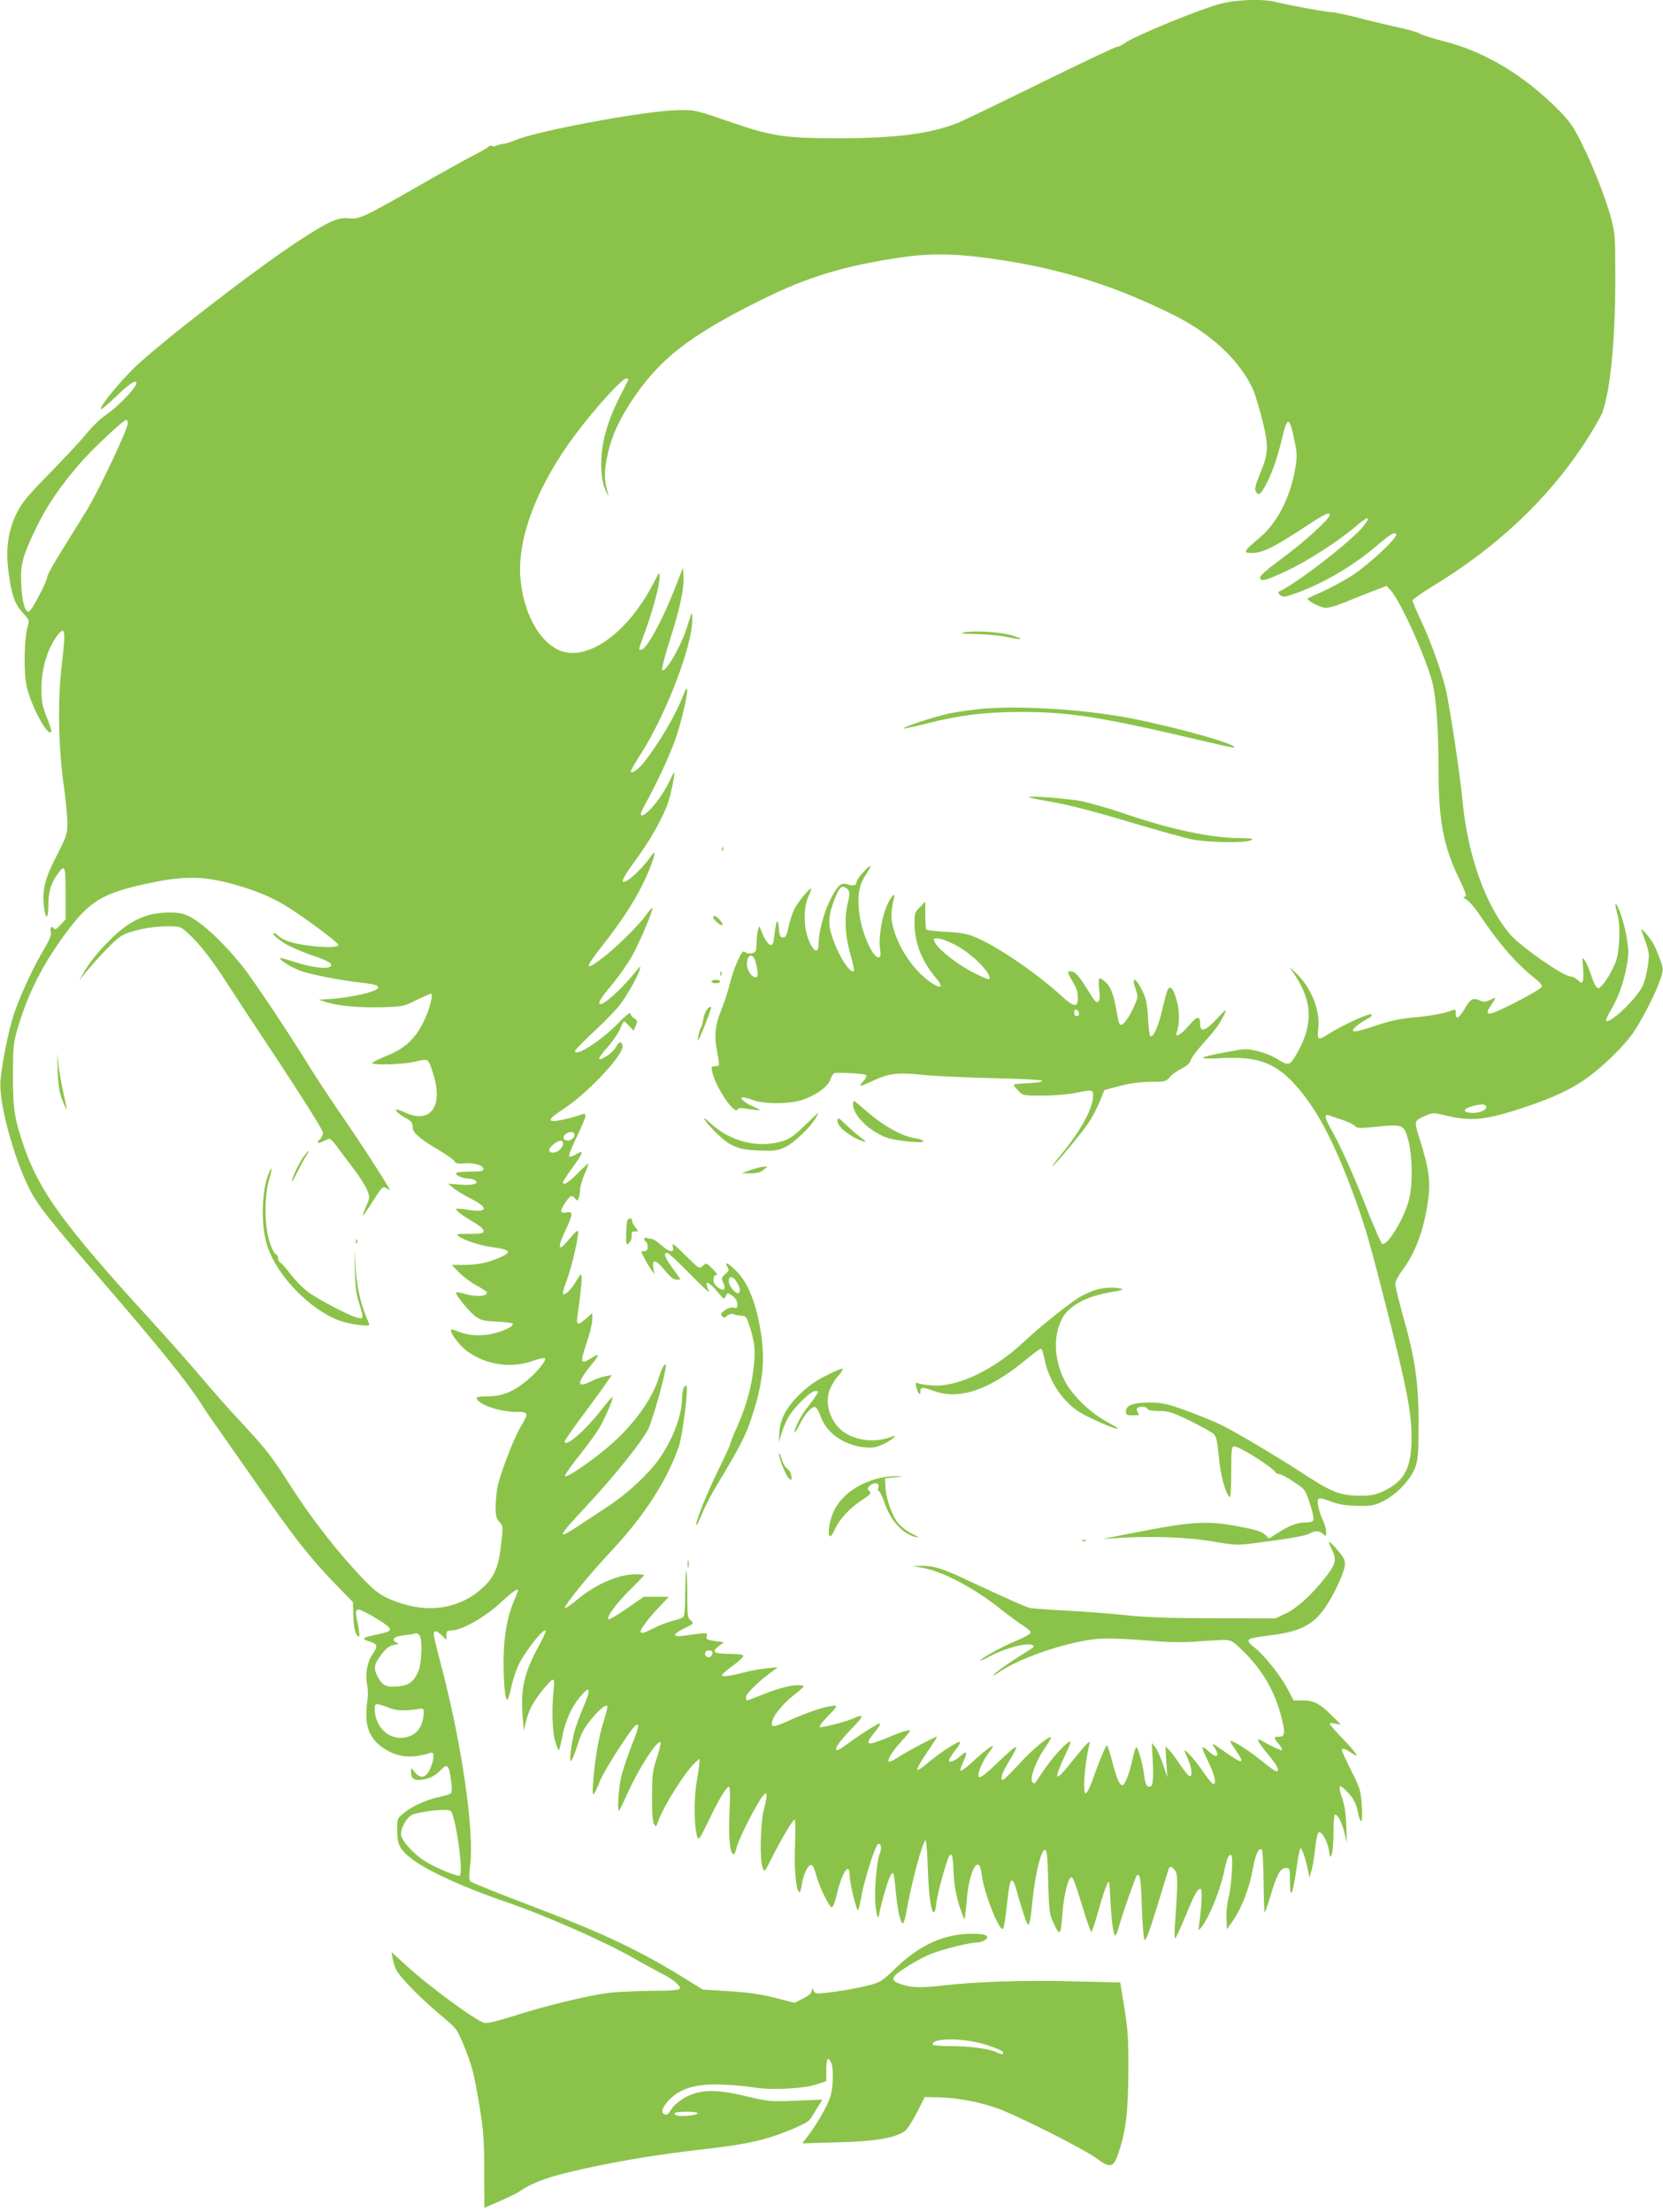 <?xml version="1.0" standalone="no"?>
<!DOCTYPE svg PUBLIC "-//W3C//DTD SVG 20010904//EN"
 "http://www.w3.org/TR/2001/REC-SVG-20010904/DTD/svg10.dtd">
<svg version="1.0" xmlns="http://www.w3.org/2000/svg"
 width="963pt" height="1280pt" viewBox="0 0 963 1280"
 preserveAspectRatio="xMidYMid meet">
<g transform="translate(0,1280) scale(0.1,-0.1)"
fill="#8bc34a" stroke="none">
<path d="M7055 12775 c-141 -41 -496 -189 -541 -224 -15 -11 -34 -21 -43 -21
-10 0 -210 -95 -447 -211 -236 -116 -450 -219 -477 -230 -158 -63 -360 -89
-692 -89 -314 0 -384 11 -635 97 -190 66 -197 67 -290 66 -192 -3 -837 -123
-956 -178 -18 -8 -45 -16 -61 -18 -16 -2 -34 -7 -41 -11 -7 -4 -17 -4 -23 0
-6 3 -14 2 -18 -3 -3 -6 -43 -29 -87 -51 -45 -23 -189 -103 -320 -178 -318
-182 -344 -194 -404 -187 -62 7 -116 -17 -292 -132 -252 -165 -791 -581 -947
-730 -95 -92 -208 -231 -196 -243 3 -3 43 32 90 76 75 73 115 98 115 74 0 -22
-103 -131 -162 -172 -38 -25 -90 -74 -119 -110 -29 -36 -125 -140 -214 -231
-137 -140 -168 -177 -199 -240 -49 -101 -64 -205 -47 -336 18 -136 36 -188 82
-238 39 -42 40 -45 29 -82 -20 -69 -24 -260 -6 -343 23 -108 119 -290 142
-267 4 4 -7 42 -25 86 -26 67 -31 93 -31 163 0 123 37 243 98 318 39 47 43 17
21 -165 -26 -210 -22 -480 10 -710 12 -82 21 -180 21 -218 0 -63 -4 -75 -60
-185 -70 -136 -86 -199 -76 -295 9 -82 26 -79 26 5 0 74 13 121 48 172 48 70
52 63 52 -103 l0 -151 -30 -32 c-23 -26 -32 -30 -39 -19 -12 18 -24 -3 -16
-28 3 -11 -10 -43 -36 -87 -62 -101 -143 -275 -179 -384 -30 -93 -67 -272 -77
-379 -13 -124 76 -453 170 -636 49 -95 114 -176 437 -550 295 -341 473 -561
548 -678 31 -49 80 -121 109 -160 28 -40 125 -178 215 -307 216 -311 310 -431
447 -573 l115 -118 2 -78 c1 -73 15 -121 33 -121 4 0 2 28 -5 63 -17 79 -17
86 0 93 14 5 156 -77 178 -103 16 -19 2 -27 -76 -43 -79 -16 -86 -24 -36 -39
47 -14 49 -27 16 -76 -30 -44 -42 -114 -30 -175 5 -25 6 -65 1 -90 -4 -25 -6
-73 -5 -106 5 -76 38 -132 105 -174 78 -50 156 -57 260 -25 20 6 23 4 23 -21
0 -16 -9 -48 -20 -71 -23 -52 -57 -58 -89 -17 -19 25 -21 25 -21 6 0 -40 11
-52 46 -52 45 0 93 21 123 54 43 46 51 37 65 -74 3 -25 3 -50 -2 -56 -4 -6
-34 -16 -66 -22 -72 -15 -155 -51 -207 -93 -39 -31 -39 -31 -39 -102 0 -84 16
-113 94 -171 85 -64 300 -161 516 -235 237 -80 581 -231 755 -330 66 -37 142
-79 168 -92 65 -32 112 -73 103 -87 -5 -8 -51 -12 -149 -12 -78 -1 -187 -5
-242 -10 -112 -10 -386 -76 -584 -140 -83 -26 -140 -40 -156 -36 -51 13 -326
215 -459 338 l-79 72 7 -39 c4 -22 14 -51 21 -65 22 -43 137 -160 246 -252
104 -87 105 -88 143 -180 50 -121 60 -161 93 -358 23 -141 27 -195 27 -375 l1
-211 90 39 c49 21 101 47 115 57 47 33 113 62 194 86 196 56 525 117 811 150
298 33 403 55 547 113 102 42 123 54 140 83 11 18 29 48 40 66 l20 32 -154 -6
c-149 -6 -157 -5 -288 26 -173 41 -266 40 -350 -6 -30 -16 -65 -44 -78 -64
-26 -40 -32 -43 -50 -31 -20 12 7 60 55 100 63 52 152 74 285 68 62 -2 147
-10 188 -17 99 -16 286 -7 360 19 l55 18 0 61 c0 69 8 84 26 50 18 -32 15
-153 -5 -208 -21 -57 -75 -151 -123 -214 l-37 -49 205 6 c216 5 333 25 389 65
14 11 45 59 70 108 l45 89 85 -2 c110 -3 228 -26 338 -64 114 -41 501 -236
572 -289 79 -59 99 -54 127 32 43 126 56 237 57 473 1 187 -3 242 -23 366
l-24 147 -286 7 c-278 7 -562 -3 -746 -25 -106 -13 -171 -12 -222 3 -56 16
-70 31 -53 52 24 29 145 102 213 129 71 28 223 65 268 66 14 0 34 7 45 15 29
22 2 35 -76 35 -160 0 -299 -62 -436 -192 -87 -84 -95 -89 -166 -107 -95 -25
-283 -52 -302 -45 -8 3 -17 13 -19 22 -3 12 -5 10 -6 -5 -1 -17 -15 -30 -51
-48 l-49 -25 -73 19 c-110 30 -189 42 -330 50 l-128 8 -78 48 c-282 176 -489
274 -912 435 -190 72 -350 136 -356 143 -8 9 -9 35 -1 97 23 193 -46 678 -159
1117 -26 98 -49 190 -51 205 -7 36 12 37 47 3 l26 -25 -1 28 c0 23 4 27 30 27
57 0 194 77 282 159 70 65 103 88 103 72 0 -2 -9 -26 -21 -53 -42 -98 -62
-210 -63 -353 0 -140 10 -239 24 -224 4 5 15 41 23 81 9 40 28 96 43 125 43
85 154 221 154 189 0 -7 -20 -50 -45 -95 -79 -145 -101 -242 -89 -391 l7 -90
12 50 c6 28 21 68 33 91 25 50 109 154 124 154 7 0 8 -22 3 -67 -11 -108 -7
-231 10 -290 9 -30 19 -53 22 -50 3 3 11 38 19 77 16 87 52 169 100 227 63 77
70 54 19 -63 -19 -44 -41 -105 -49 -136 -19 -75 -30 -168 -20 -168 5 0 22 40
37 88 21 68 39 102 78 150 47 58 85 90 96 79 2 -3 -7 -42 -21 -87 -29 -89 -51
-217 -61 -350 -8 -98 -1 -97 39 3 23 61 182 307 207 323 24 15 19 -12 -24
-118 -24 -62 -52 -145 -61 -185 -15 -69 -23 -203 -10 -190 3 3 25 49 49 102
64 143 173 310 190 293 3 -3 -6 -44 -21 -90 -25 -74 -28 -98 -28 -223 -1 -92
3 -147 11 -160 11 -19 13 -18 24 15 32 89 154 284 215 341 l24 22 0 -21 c0
-12 -7 -64 -16 -114 -17 -96 -15 -267 4 -317 8 -22 14 -12 64 90 62 130 104
199 119 199 7 0 8 -48 3 -152 -6 -149 3 -238 25 -238 5 0 12 16 16 36 7 38 91
209 140 284 38 58 44 36 18 -63 -20 -81 -25 -294 -6 -337 10 -24 12 -22 48 50
57 115 126 230 136 230 5 0 6 -58 3 -143 -7 -139 6 -277 26 -277 4 0 10 20 13
44 8 58 37 117 55 114 9 -2 21 -27 28 -58 16 -62 73 -182 90 -187 7 -2 18 25
28 67 29 131 76 203 76 118 0 -44 41 -211 49 -201 4 4 13 42 20 83 12 76 75
277 92 295 18 18 28 -16 14 -49 -19 -46 -34 -231 -25 -304 10 -77 15 -85 24
-35 4 21 18 76 32 123 24 80 38 109 48 99 2 -2 9 -53 14 -114 11 -108 27 -175
41 -175 4 0 14 33 21 73 29 166 94 407 110 407 4 0 10 -75 13 -167 5 -158 20
-259 37 -248 4 2 10 28 13 57 8 63 62 257 76 271 15 15 19 -4 24 -113 4 -64
14 -122 33 -180 15 -47 28 -80 30 -75 2 6 7 58 13 116 15 174 72 266 86 141
13 -109 107 -344 125 -311 4 8 13 61 19 119 15 137 20 162 34 157 6 -2 17 -28
24 -58 8 -30 26 -90 40 -134 31 -95 35 -90 53 85 15 147 49 285 70 285 13 0
16 -30 20 -185 5 -177 7 -188 34 -245 34 -73 40 -64 49 70 7 91 30 189 47 200
12 8 19 -9 71 -177 23 -76 45 -138 49 -138 3 0 21 53 39 118 18 64 40 133 49
152 16 35 16 35 22 -85 7 -131 18 -205 29 -205 4 0 13 24 21 52 14 57 95 286
103 295 18 17 25 -25 29 -180 3 -96 10 -182 15 -191 7 -12 25 35 72 186 34
112 65 211 68 221 6 23 24 17 41 -14 13 -24 12 -81 -4 -304 -4 -58 -3 -86 3
-80 5 6 31 63 58 127 50 123 69 158 87 158 11 0 7 -103 -8 -205 -5 -38 -5 -39
11 -20 47 57 113 221 136 335 13 66 25 93 39 85 12 -7 2 -176 -15 -244 -9 -35
-15 -91 -13 -125 l3 -61 38 55 c49 73 93 188 112 296 15 84 35 127 52 110 5
-4 9 -87 10 -183 1 -97 4 -177 6 -179 2 -2 16 37 32 88 38 129 59 168 90 168
24 0 25 -2 25 -77 0 -109 15 -82 36 62 9 66 20 124 24 128 8 8 29 -54 46 -133
l7 -35 14 50 c7 28 16 86 20 129 5 48 13 81 20 83 18 6 51 -54 59 -106 6 -42
8 -43 16 -21 6 14 10 71 10 128 0 56 4 102 9 102 16 0 42 -51 55 -108 l13 -57
-3 100 c-2 71 -9 117 -24 160 -12 33 -18 63 -13 68 4 4 27 -13 49 -39 32 -35
45 -61 54 -105 18 -89 31 -72 24 33 -6 87 -10 100 -62 203 -30 61 -54 113 -54
118 0 13 21 7 52 -14 56 -40 39 -10 -41 74 -45 46 -81 88 -81 92 0 4 15 5 32
1 l33 -6 -55 55 c-66 66 -102 85 -168 85 l-51 0 -37 70 c-39 75 -143 204 -193
239 -17 13 -31 28 -31 36 0 14 18 18 149 35 146 20 221 57 285 144 50 66 116
204 123 253 4 33 -1 44 -37 88 -53 63 -68 69 -41 16 34 -65 28 -91 -37 -173
-83 -103 -162 -175 -229 -206 l-58 -27 -355 1 c-264 0 -396 5 -515 18 -88 9
-241 21 -340 26 -99 5 -194 12 -210 15 -28 7 -147 60 -365 162 -137 65 -195
83 -259 82 l-56 -1 70 -13 c107 -21 287 -116 421 -222 61 -48 130 -99 153
-113 23 -14 40 -31 39 -38 -2 -8 -39 -29 -84 -47 -80 -33 -198 -98 -208 -114
-3 -4 28 9 69 31 81 42 205 74 232 59 14 -7 12 -11 -13 -27 -98 -60 -193 -126
-205 -141 -11 -13 -7 -13 16 4 105 73 296 146 480 184 115 23 166 23 469 0 60
-5 153 -5 205 0 53 4 120 8 149 9 52 0 56 -2 114 -58 115 -109 190 -237 229
-390 23 -93 21 -112 -16 -112 -31 0 -31 -5 1 -43 15 -17 22 -33 16 -35 -5 -1
-40 14 -77 34 -63 35 -67 36 -55 13 8 -13 35 -50 62 -82 45 -55 60 -87 39 -87
-6 0 -43 26 -83 59 -74 59 -139 102 -171 114 -20 8 -19 5 25 -60 47 -69 33
-72 -55 -10 -91 64 -95 66 -74 34 34 -52 12 -65 -35 -20 -15 14 -30 24 -34 21
-3 -3 8 -32 24 -64 41 -83 56 -134 44 -146 -7 -7 -26 14 -60 63 -44 66 -112
142 -112 127 0 -3 9 -25 20 -49 22 -50 27 -103 8 -97 -7 3 -32 33 -55 68 -23
34 -51 72 -63 84 l-21 21 5 -90 6 -90 -25 75 c-14 41 -34 86 -45 100 l-20 25
6 -115 c5 -117 -1 -148 -29 -137 -9 3 -17 27 -21 64 -8 63 -36 163 -46 163 -4
0 -14 -34 -23 -75 -16 -77 -43 -145 -57 -145 -17 0 -31 32 -57 128 -14 56 -29
102 -33 102 -7 0 -45 -92 -90 -218 -13 -34 -28 -61 -34 -59 -17 6 -5 167 21
277 6 23 5 24 -11 11 -9 -8 -48 -54 -87 -102 -102 -129 -112 -118 -39 39 30
62 35 80 22 73 -29 -15 -105 -101 -152 -171 -23 -36 -45 -67 -47 -69 -2 -3 -8
0 -14 6 -18 18 16 114 66 189 25 37 44 69 42 70 -11 11 -105 -66 -181 -149
-49 -53 -93 -97 -98 -97 -18 0 -6 39 28 96 76 125 68 125 -61 2 -67 -64 -99
-88 -106 -81 -13 13 18 89 56 139 14 18 25 36 25 39 0 10 -57 -33 -121 -93
-33 -30 -63 -52 -66 -48 -4 3 3 27 16 52 25 53 21 67 -12 37 -31 -29 -65 -45
-71 -34 -4 5 12 32 34 60 24 30 35 51 27 51 -19 0 -122 -68 -187 -124 -30 -26
-56 -42 -58 -36 -3 7 24 52 57 101 34 49 60 89 56 89 -12 0 -182 -90 -224
-119 -25 -16 -48 -28 -53 -25 -13 8 17 57 72 117 27 30 50 58 50 61 0 10 -49
-5 -135 -41 -118 -49 -132 -43 -69 34 20 24 34 47 30 50 -5 6 -115 -64 -209
-133 -20 -15 -40 -25 -43 -21 -11 10 19 52 89 125 47 48 65 72 53 72 -10 0
-25 -4 -35 -10 -34 -18 -193 -60 -203 -54 -5 4 16 33 48 65 46 46 54 59 38 59
-40 0 -141 -32 -239 -75 -112 -50 -125 -53 -125 -27 0 34 57 108 126 162 65
52 67 55 41 58 -42 5 -121 -14 -218 -53 -48 -19 -89 -35 -93 -35 -3 0 -6 8 -6
18 0 20 58 79 135 137 l50 38 -65 -7 c-36 -3 -99 -15 -140 -26 -81 -21 -124
-25 -118 -11 2 5 31 30 66 55 35 26 60 51 57 56 -3 6 -42 10 -86 10 -88 0
-101 12 -52 48 l26 19 -52 7 c-47 6 -52 9 -48 28 6 22 6 22 -137 2 -65 -9 -60
12 12 46 51 25 52 26 32 43 -18 15 -20 29 -20 154 0 75 -3 134 -6 131 -3 -3
-5 -62 -6 -132 0 -81 -4 -129 -12 -134 -6 -5 -33 -14 -60 -21 -26 -7 -75 -25
-107 -41 -63 -32 -79 -36 -79 -19 0 15 53 83 114 147 l50 52 -73 0 -73 0 -101
-70 c-56 -39 -103 -66 -105 -60 -7 19 49 93 129 173 44 43 79 80 79 82 0 3
-22 5 -48 5 -100 0 -226 -54 -336 -144 -38 -31 -71 -54 -74 -52 -10 10 138
193 272 335 188 201 320 406 387 600 21 59 56 337 45 349 -13 12 -26 -22 -26
-68 0 -99 -55 -243 -134 -354 -61 -86 -185 -201 -291 -270 -49 -33 -126 -83
-171 -113 -137 -90 -130 -72 44 114 163 175 326 378 358 448 24 52 86 270 97
339 5 34 4 38 -7 25 -8 -8 -21 -38 -30 -68 -37 -127 -155 -288 -298 -407 -110
-92 -241 -180 -246 -165 -2 6 34 57 80 115 46 57 98 129 117 160 35 59 85 175
78 182 -2 2 -30 -29 -61 -70 -93 -121 -216 -228 -216 -187 0 6 46 72 103 148
57 76 118 160 136 187 l34 49 -39 -7 c-21 -4 -55 -16 -76 -27 -93 -47 -91 -13
5 104 42 51 40 58 -11 27 -62 -38 -64 -28 -22 98 17 50 30 107 30 127 l0 37
-35 -31 c-49 -43 -59 -40 -51 12 17 119 27 209 24 229 -3 20 -6 17 -29 -22
-30 -50 -63 -84 -77 -79 -6 2 3 37 19 77 29 74 76 278 66 289 -4 3 -19 -10
-34 -28 -15 -18 -37 -43 -48 -54 -34 -34 -30 4 10 86 44 93 45 111 5 103 -38
-8 -39 8 -5 59 29 41 37 44 56 21 12 -14 14 -14 20 3 4 10 8 32 8 49 1 17 12
57 26 89 14 32 24 59 22 61 -2 2 -30 -23 -62 -56 -55 -55 -85 -73 -85 -51 0 5
25 42 55 84 64 87 69 108 21 77 -20 -11 -37 -17 -40 -11 -4 5 16 55 44 112 27
56 50 110 50 120 0 17 -3 17 -38 5 -21 -8 -64 -19 -96 -26 -93 -19 -90 0 9 64
144 94 354 321 340 366 -9 27 -18 25 -38 -9 -9 -16 -32 -39 -51 -50 -63 -40
-62 -23 4 51 27 31 59 77 70 102 10 25 22 46 24 46 3 0 16 -12 30 -27 l25 -27
13 29 c11 25 10 29 -10 43 -12 8 -22 21 -22 29 0 8 -33 -19 -72 -60 -99 -101
-248 -196 -248 -158 0 5 50 56 110 112 61 57 128 126 149 153 43 56 105 167
116 206 6 22 3 21 -22 -10 -75 -94 -178 -190 -205 -190 -20 0 -2 31 65 111 40
48 93 124 119 170 46 84 123 267 116 275 -3 2 -19 -16 -36 -40 -44 -62 -173
-188 -250 -247 -109 -83 -110 -66 -2 71 104 132 178 245 228 345 58 116 95
233 55 175 -53 -78 -150 -167 -166 -151 -6 6 17 46 66 113 89 120 167 258 196
344 19 58 42 174 34 174 -2 0 -14 -24 -27 -52 -13 -29 -44 -80 -69 -113 -71
-93 -125 -115 -78 -32 72 128 154 305 185 397 57 171 91 373 42 245 -44 -114
-138 -274 -228 -388 -31 -38 -65 -63 -75 -53 -3 3 23 49 57 102 146 226 302
632 299 783 0 25 -3 39 -5 31 -3 -8 -14 -44 -26 -80 -35 -112 -125 -266 -144
-247 -4 4 16 80 44 170 59 182 85 303 80 374 l-3 48 -53 -135 c-73 -184 -160
-339 -189 -340 -17 0 -18 -7 23 106 46 127 84 269 84 314 0 34 -1 33 -35 -33
-146 -285 -378 -454 -538 -393 -124 47 -220 224 -234 431 -15 230 101 529 317
818 115 154 272 327 297 327 8 0 13 -4 11 -8 -1 -4 -27 -55 -56 -112 -71 -144
-105 -275 -100 -395 3 -66 10 -102 26 -135 12 -25 19 -36 16 -25 -24 73 -27
126 -10 212 23 118 64 212 147 338 157 236 330 372 738 575 274 137 484 201
821 251 178 26 335 22 580 -16 359 -55 665 -153 995 -317 220 -110 383 -263
460 -429 13 -30 38 -112 56 -183 37 -152 35 -191 -16 -311 -24 -58 -30 -85
-24 -97 15 -27 26 -22 53 25 35 60 70 156 97 267 34 145 45 145 75 2 15 -74
16 -93 5 -161 -29 -172 -108 -323 -212 -407 -33 -27 -65 -56 -70 -66 -9 -16
-5 -18 33 -18 58 0 124 33 288 140 132 87 160 101 160 80 0 -22 -143 -153
-272 -248 -101 -75 -136 -106 -131 -118 8 -21 36 -13 163 47 115 55 291 168
385 248 77 66 99 69 51 7 -63 -82 -390 -335 -491 -380 -5 -3 -2 -12 9 -20 16
-13 25 -12 90 11 159 57 330 157 466 273 78 67 107 84 115 69 12 -19 -170
-187 -267 -247 -48 -29 -121 -68 -163 -87 -42 -18 -79 -35 -82 -38 -8 -9 58
-46 94 -53 23 -4 57 5 135 36 56 24 131 53 165 66 l63 24 24 -27 c55 -59 203
-387 240 -529 23 -91 36 -269 36 -499 0 -298 28 -449 116 -632 47 -99 51 -113
32 -113 -7 -1 -1 -7 14 -16 15 -8 51 -49 79 -92 114 -169 210 -279 323 -368
24 -19 37 -36 34 -45 -3 -8 -71 -48 -151 -89 -160 -82 -189 -86 -142 -16 32
47 32 50 -6 30 -25 -12 -37 -14 -56 -5 -42 19 -57 12 -88 -41 -35 -60 -55 -72
-55 -33 0 22 -3 26 -17 20 -41 -18 -125 -33 -228 -43 -81 -7 -138 -20 -218
-47 -123 -42 -156 -43 -117 -7 14 13 43 33 64 44 28 14 35 22 26 28 -13 8
-168 -63 -251 -116 -57 -36 -62 -33 -55 34 12 105 -40 236 -128 320 l-39 37
30 -45 c102 -153 108 -283 20 -444 -46 -83 -54 -86 -114 -48 -27 18 -80 40
-118 49 -66 16 -72 16 -189 -6 -67 -12 -125 -26 -130 -31 -6 -6 36 -7 106 -3
203 11 307 -25 418 -143 124 -133 224 -316 338 -619 71 -190 97 -275 196 -665
120 -469 148 -614 150 -755 2 -187 -38 -265 -163 -324 -47 -22 -70 -26 -141
-26 -109 1 -159 21 -316 123 -147 96 -385 238 -479 285 -38 19 -128 56 -200
82 -112 41 -141 48 -210 49 -97 1 -145 -15 -145 -50 0 -21 4 -24 41 -24 35 0
40 2 29 15 -6 8 -9 19 -5 25 9 14 55 13 60 -3 4 -8 27 -12 68 -12 55 0 75 -7
177 -56 63 -31 124 -65 136 -75 18 -16 23 -38 32 -134 10 -107 37 -208 63
-234 5 -6 9 48 9 142 0 139 2 152 18 152 31 0 228 -125 240 -152 2 -5 11 -8
20 -8 10 0 47 -20 84 -45 65 -43 67 -45 93 -125 15 -44 24 -87 21 -95 -3 -10
-20 -15 -46 -15 -47 0 -95 -18 -163 -62 l-48 -31 -24 23 c-18 17 -55 29 -147
46 -188 36 -273 31 -613 -36 -82 -16 -161 -31 -175 -34 -14 -2 16 -1 65 3 199
14 413 7 562 -18 128 -22 151 -23 230 -13 212 27 310 44 335 57 34 19 57 19
80 -2 17 -15 18 -15 18 12 0 16 -9 48 -21 72 -12 24 -23 61 -26 83 -7 48 -1
49 83 18 43 -15 84 -21 149 -22 81 -1 96 2 148 29 77 38 159 127 184 197 15
45 18 84 18 253 0 237 -21 377 -91 623 -24 86 -44 167 -44 182 0 15 18 49 41
80 77 101 127 240 150 412 13 106 4 174 -46 334 -38 121 -39 118 32 149 42 17
45 17 120 -1 131 -31 215 -25 378 25 199 62 311 110 412 177 102 68 242 203
298 289 53 80 129 232 151 301 17 53 17 58 -1 107 -10 29 -26 68 -36 87 -21
42 -84 115 -73 85 48 -133 47 -127 36 -207 -6 -42 -20 -95 -31 -116 -38 -74
-181 -211 -210 -201 -5 2 8 32 29 67 43 73 75 163 92 263 10 59 10 86 -4 164
-13 79 -53 193 -63 183 -2 -2 3 -28 11 -58 20 -71 13 -218 -11 -280 -29 -72
-84 -152 -101 -148 -10 2 -25 29 -38 69 -11 37 -28 77 -38 90 -16 23 -16 22
-11 -38 3 -34 3 -69 -1 -79 -6 -15 -9 -15 -29 5 -13 11 -32 21 -43 21 -40 0
-284 169 -346 240 -142 162 -249 459 -278 770 -15 160 -77 569 -100 661 -30
116 -87 272 -141 388 -27 57 -49 109 -49 116 0 6 50 42 112 80 374 227 663
498 879 823 48 73 97 157 108 186 46 125 74 408 75 761 0 262 -1 273 -26 368
-33 120 -103 297 -173 437 -41 82 -68 121 -121 175 -203 207 -432 345 -671
406 -64 16 -127 36 -140 44 -12 8 -73 26 -137 39 -63 14 -167 39 -231 56 -65
16 -130 30 -146 30 -28 0 -231 37 -327 60 -79 19 -239 11 -327 -15z m-6315
-2425 c0 -34 -174 -401 -242 -510 -35 -58 -100 -161 -142 -229 -43 -68 -79
-133 -81 -145 -4 -35 -94 -206 -109 -206 -22 0 -38 57 -43 160 -6 113 7 162
91 335 60 122 134 230 246 360 74 86 254 255 271 255 5 0 9 -9 9 -20z m582
-2659 c130 -33 239 -76 327 -129 98 -59 310 -216 310 -229 2 -29 -244 -6 -310
28 -21 10 -40 23 -44 29 -3 5 -11 10 -17 10 -18 0 10 -26 62 -60 27 -17 97
-48 157 -68 76 -26 109 -42 111 -54 6 -29 -91 -23 -200 12 -51 16 -94 28 -96
26 -9 -9 71 -58 124 -76 58 -20 226 -53 334 -65 87 -10 110 -16 110 -29 0 -24
-162 -61 -295 -68 l-50 -3 40 -13 c72 -23 193 -34 323 -31 125 4 130 5 204 42
42 20 79 37 83 37 16 0 -5 -85 -39 -156 -50 -105 -111 -162 -220 -205 -46 -19
-82 -37 -80 -41 9 -14 173 -8 246 8 82 19 78 22 108 -75 57 -182 -17 -285
-159 -221 -24 11 -48 20 -53 20 -17 0 13 -30 46 -47 37 -19 46 -30 46 -59 0
-29 46 -68 149 -128 45 -27 87 -56 93 -66 9 -13 21 -16 59 -12 54 5 109 -12
109 -34 0 -11 -19 -14 -80 -14 -48 0 -80 -4 -80 -10 0 -13 43 -30 73 -30 12 0
29 -5 37 -10 29 -19 -11 -31 -85 -25 l-70 5 30 -25 c17 -14 63 -42 103 -62
105 -53 97 -82 -18 -64 -35 6 -66 8 -68 6 -7 -7 36 -40 100 -77 35 -20 58 -40
58 -50 0 -16 -10 -18 -82 -18 -77 0 -81 -1 -60 -16 31 -21 122 -51 179 -59
121 -16 133 -30 55 -63 -69 -30 -127 -41 -207 -42 l-69 0 43 -44 c24 -25 70
-59 102 -76 33 -17 59 -35 59 -40 0 -23 -67 -26 -133 -6 -26 8 -47 10 -47 6 0
-17 80 -114 115 -139 32 -22 50 -26 126 -29 49 -2 89 -8 89 -13 0 -16 -44 -38
-110 -55 -71 -18 -147 -14 -207 11 -20 9 -38 13 -41 11 -12 -13 54 -100 101
-131 111 -75 248 -94 370 -51 37 14 70 20 73 15 8 -13 -47 -80 -105 -128 -75
-63 -143 -91 -223 -91 -38 0 -68 -4 -68 -8 0 -36 129 -82 226 -82 76 0 78 -5
31 -83 -41 -67 -123 -281 -137 -356 -5 -30 -10 -81 -10 -114 0 -49 4 -65 22
-84 21 -23 22 -26 10 -128 -15 -134 -39 -191 -108 -254 -132 -121 -314 -149
-501 -79 -80 29 -118 56 -189 130 -149 155 -307 358 -432 556 -93 147 -136
202 -276 352 -65 69 -170 188 -235 265 -65 77 -199 228 -297 335 -492 538
-637 737 -727 1000 -53 155 -62 213 -62 405 0 158 3 190 23 260 62 214 148
384 288 572 133 178 208 223 457 278 205 45 319 47 479 6z m7283 -1292 c11
-17 -27 -38 -72 -39 -67 0 -67 24 1 41 46 11 64 10 71 -2z m-830 -80 c33 -11
65 -27 72 -35 10 -14 26 -14 125 -4 153 16 160 12 184 -82 25 -98 25 -271 0
-352 -34 -115 -126 -260 -153 -243 -6 4 -41 85 -79 179 -83 214 -158 380 -212
476 -42 73 -46 99 -13 87 9 -4 43 -15 76 -26z m-4450 -79 c9 -15 -14 -40 -36
-40 -27 0 -35 21 -14 37 22 16 41 17 50 3z m-65 -57 c0 -25 -30 -53 -57 -53
-31 0 -30 23 3 49 32 25 54 27 54 4z m-832 -2845 c20 -20 15 -166 -7 -213 -26
-57 -53 -77 -110 -83 -72 -7 -94 2 -119 47 -31 54 -28 78 16 136 29 38 46 51
72 56 27 4 31 7 18 13 -34 15 -20 35 30 41 26 3 54 8 62 9 8 2 17 4 21 5 3 0
10 -4 17 -11z m1695 -94 c9 -10 -4 -34 -18 -34 -17 0 -28 17 -20 30 7 11 28
13 38 4z m-1863 -329 c41 -16 92 -16 175 -3 17 3 20 -2 18 -31 -3 -61 -31
-108 -76 -126 -104 -42 -207 37 -207 159 0 32 7 32 90 1z m349 -594 c28 -18
77 -360 53 -375 -13 -8 -161 55 -215 93 -55 38 -115 104 -123 136 -10 39 34
117 71 127 76 21 194 32 214 19z m3109 -1356 c45 -15 85 -31 88 -37 11 -17 -4
-20 -33 -5 -41 21 -157 37 -272 37 -63 0 -101 4 -101 10 0 40 194 37 318 -5z
m-1678 -394 c0 -10 -80 -20 -114 -14 -14 3 -23 9 -20 14 7 12 134 12 134 0z"/>
<path d="M834 7496 c-74 -27 -139 -74 -215 -153 -63 -65 -105 -119 -138 -178
l-23 -40 28 35 c86 105 176 198 215 223 53 32 171 57 272 57 69 -1 74 -2 113
-38 66 -59 143 -157 229 -292 44 -68 187 -286 318 -483 136 -206 237 -368 237
-382 0 -12 -7 -28 -15 -35 -26 -21 -16 -31 15 -15 16 8 33 15 39 15 5 0 25
-21 44 -47 19 -27 63 -84 96 -128 34 -44 68 -99 77 -122 16 -41 16 -45 -5 -92
-32 -76 -26 -73 29 14 64 101 66 103 91 87 17 -11 20 -11 13 0 -57 97 -174
276 -265 408 -63 91 -148 219 -189 285 -128 208 -334 517 -399 597 -122 152
-255 271 -330 296 -56 20 -168 14 -237 -12z"/>
<path d="M334 6600 c3 -79 9 -119 26 -163 12 -32 23 -57 25 -55 2 2 -6 40 -16
86 -11 46 -24 118 -29 160 l-9 77 3 -105z"/>
<path d="M1752 6098 c-27 -40 -63 -119 -62 -136 1 -4 15 22 33 58 18 36 40 77
51 93 10 15 16 27 13 27 -3 0 -19 -19 -35 -42z"/>
<path d="M1555 6007 c-42 -101 -45 -311 -5 -424 59 -169 240 -356 409 -423 30
-11 84 -24 119 -27 62 -6 65 -5 57 13 -45 102 -68 197 -75 309 l-8 120 3 -125
c2 -93 8 -142 24 -190 28 -87 27 -94 -6 -86 -53 12 -248 115 -301 159 -29 24
-71 68 -93 98 -23 30 -47 58 -55 62 -8 4 -14 16 -14 26 0 11 -6 21 -14 24 -8
3 -25 37 -36 74 -29 91 -30 257 -2 356 21 72 19 87 -3 34z"/>
<path d="M2061 5614 c0 -11 3 -14 6 -6 3 7 2 16 -1 19 -3 4 -6 -2 -5 -13z"/>
<path d="M5585 9141 c-31 -6 -16 -9 65 -10 58 -1 136 -8 175 -16 94 -20 113
-17 42 6 -65 21 -220 32 -282 20z"/>
<path d="M5705 8700 c-60 -5 -153 -17 -205 -28 -90 -19 -275 -80 -267 -88 1
-2 65 12 141 31 185 47 334 65 534 65 293 0 466 -28 1086 -174 83 -20 152 -34
154 -32 18 19 -336 118 -603 170 -255 49 -608 73 -840 56z"/>
<path d="M5960 8187 c3 -3 48 -13 100 -22 130 -22 255 -54 526 -135 127 -38
267 -76 310 -86 93 -20 318 -24 349 -6 16 9 6 11 -59 12 -172 0 -404 49 -681
144 -88 30 -198 61 -243 70 -84 16 -311 33 -302 23z"/>
<path d="M4181 7884 c0 -11 3 -14 6 -6 3 7 2 16 -1 19 -3 4 -6 -2 -5 -13z"/>
<path d="M4996 7750 c-20 -22 -36 -46 -36 -54 0 -20 -20 -25 -53 -13 -37 13
-58 -7 -103 -97 -35 -73 -64 -182 -64 -249 0 -58 -29 -46 -57 23 -30 73 -31
186 -3 249 11 24 19 46 17 48 -8 7 -76 -76 -97 -118 -12 -23 -27 -69 -34 -103
-10 -49 -16 -61 -32 -61 -16 0 -20 9 -24 55 -6 63 -15 48 -26 -43 -5 -46 -10
-57 -23 -55 -15 3 -40 44 -57 93 -6 19 -7 18 -14 -5 -5 -14 -8 -49 -9 -77 -1
-47 -3 -53 -26 -59 -14 -4 -32 -1 -40 6 -13 10 -20 2 -46 -56 -17 -38 -37 -98
-45 -134 -8 -36 -29 -98 -45 -139 -38 -91 -45 -155 -26 -248 8 -40 12 -75 9
-78 -3 -3 -14 -5 -25 -5 -17 0 -19 -5 -13 -31 17 -85 127 -250 146 -220 6 11
20 11 66 3 33 -5 61 -8 63 -6 2 2 -16 12 -40 22 -49 21 -83 52 -56 52 8 0 34
-7 58 -16 66 -25 218 -23 291 3 80 29 145 78 158 119 7 19 17 34 23 35 57 3
174 -4 181 -12 6 -5 1 -18 -12 -32 -35 -37 -26 -38 40 -7 104 49 151 56 302
40 72 -7 257 -16 411 -19 176 -4 280 -10 280 -16 0 -6 -36 -11 -82 -13 -46 -2
-83 -6 -83 -9 0 -4 12 -20 27 -35 26 -28 29 -28 142 -28 64 0 147 7 186 15 99
21 105 20 105 -15 0 -71 -69 -199 -182 -337 -33 -40 -57 -73 -55 -73 10 0 182
207 214 258 20 30 47 84 62 119 l26 65 90 24 c61 16 118 23 179 24 82 0 89 2
108 25 11 14 41 37 68 50 31 16 50 32 54 48 3 13 34 55 68 93 68 75 96 111
121 161 27 52 20 49 -41 -17 -61 -66 -92 -76 -92 -28 -1 53 -16 51 -65 -6 -45
-53 -85 -75 -71 -40 17 44 17 123 1 182 -20 71 -38 93 -53 65 -5 -10 -19 -61
-31 -113 -21 -95 -53 -166 -70 -156 -4 3 -10 49 -13 103 -3 69 -11 111 -25
143 -42 91 -76 111 -47 27 15 -43 14 -48 -6 -94 -27 -63 -62 -113 -77 -113
-13 0 -14 4 -33 110 -14 74 -33 118 -64 142 -34 28 -38 22 -31 -46 5 -46 4
-66 -5 -71 -14 -9 -14 -10 -79 95 -29 45 -53 73 -68 77 -36 8 -36 0 -4 -53 29
-48 34 -66 32 -112 -2 -43 -29 -36 -98 28 -142 130 -374 288 -498 338 -46 19
-85 26 -168 30 -59 3 -110 9 -113 14 -3 4 -6 43 -6 84 l0 77 -31 -32 c-30 -30
-32 -35 -31 -104 2 -109 45 -214 126 -309 68 -81 -15 -51 -100 35 -100 102
-171 260 -159 355 4 26 9 57 13 70 13 45 -14 20 -39 -36 -31 -69 -50 -185 -41
-253 5 -41 4 -49 -9 -49 -37 0 -103 159 -113 271 -9 95 2 151 41 209 40 60 31
65 -19 10z m-83 -102 c8 -11 6 -33 -4 -75 -21 -85 -15 -192 16 -297 14 -49 23
-91 20 -94 -21 -21 -89 86 -126 197 -26 77 -22 129 17 225 22 53 32 66 47 64
11 -2 25 -10 30 -20z m615 -314 c99 -49 224 -176 199 -201 -3 -2 -46 16 -96
42 -92 47 -198 132 -218 173 -10 20 -9 22 17 22 15 0 59 -16 98 -36z m-1160
-81 c13 -26 24 -92 17 -103 -11 -18 -43 8 -55 44 -17 53 15 103 38 59z m1880
-316 c2 -10 -3 -17 -12 -17 -10 0 -16 9 -16 21 0 24 23 21 28 -4z"/>
<path d="M4130 7492 c0 -14 46 -53 53 -45 4 3 -3 17 -15 30 -22 23 -38 30 -38
15z"/>
<path d="M4171 7164 c0 -11 3 -14 6 -6 3 7 2 16 -1 19 -3 4 -6 -2 -5 -13z"/>
<path d="M4120 7120 c0 -5 11 -10 25 -10 14 0 25 5 25 10 0 6 -11 10 -25 10
-14 0 -25 -4 -25 -10z"/>
<path d="M4097 6962 c-10 -11 -21 -37 -24 -58 -3 -22 -9 -43 -13 -49 -9 -11
-25 -83 -17 -75 10 11 78 183 75 192 -2 5 -11 1 -21 -10z"/>
<path d="M4940 6408 c0 -59 84 -145 183 -187 50 -22 234 -41 224 -24 -4 6 -26
14 -51 17 -71 11 -175 68 -264 144 -46 40 -85 72 -88 72 -2 0 -4 -10 -4 -22z"/>
<path d="M4658 6285 c-60 -58 -87 -77 -129 -89 -139 -42 -300 -2 -412 102 -65
61 -44 21 26 -49 83 -83 131 -103 253 -107 88 -3 107 -1 149 19 52 24 147 115
178 168 10 17 17 31 15 31 -2 0 -37 -34 -80 -75z"/>
<path d="M4850 6310 c0 -32 84 -96 150 -115 20 -6 16 -1 -15 22 -22 17 -59 49
-83 71 -48 48 -52 49 -52 22z"/>
<path d="M4345 6029 l-50 -18 51 -1 c37 0 58 6 75 20 l24 19 -25 -1 c-14 0
-47 -9 -75 -19z"/>
<path d="M3634 5739 c-4 -6 -7 -42 -8 -80 -1 -64 0 -67 16 -52 11 9 17 27 16
42 -2 21 1 26 19 25 22 0 22 0 2 24 -10 14 -19 31 -19 38 0 17 -16 18 -26 3z"/>
<path d="M3730 5632 c0 -6 5 -14 10 -17 6 -3 10 -17 10 -31 0 -17 -5 -24 -20
-24 -20 0 -20 0 -1 -37 11 -21 29 -51 40 -68 l21 -30 -7 38 c-8 54 17 49 67
-15 29 -35 49 -52 66 -53 13 0 24 1 24 2 0 2 -20 30 -45 64 -46 63 -55 89 -31
89 7 0 66 -55 131 -122 65 -66 115 -113 111 -102 -5 10 -11 27 -13 37 -9 29
22 10 63 -40 36 -43 38 -45 46 -24 5 14 13 20 20 15 32 -18 48 -39 48 -62 0
-20 -4 -23 -22 -19 -13 4 -32 -2 -50 -14 -23 -17 -27 -24 -17 -35 10 -13 14
-12 30 2 12 10 25 14 36 9 10 -4 31 -8 47 -9 27 -1 30 -6 53 -81 28 -93 29
-149 9 -277 -17 -100 -46 -193 -95 -301 -17 -38 -31 -74 -31 -79 0 -6 -33 -79
-74 -162 -68 -139 -133 -302 -123 -312 2 -2 17 28 33 67 15 40 57 120 93 178
123 204 160 274 194 380 65 194 79 331 52 496 -28 171 -75 286 -146 355 -45
43 -67 52 -47 19 11 -18 10 -23 -12 -42 -23 -20 -24 -24 -12 -50 19 -40 3 -53
-32 -26 -19 15 -26 29 -24 48 2 17 8 25 18 23 8 -2 -2 14 -22 34 -37 37 -37
38 -58 19 -21 -19 -21 -18 -93 53 -40 40 -75 72 -79 72 -3 0 -4 -9 -1 -20 8
-32 -24 -25 -68 15 -22 19 -45 35 -53 35 -8 0 -21 3 -30 6 -9 3 -16 1 -16 -4z
m532 -244 c22 -35 27 -53 18 -68 -11 -18 -60 35 -60 66 0 30 23 31 42 2z"/>
<path d="M6343 5335 c-23 -7 -63 -25 -88 -39 -61 -36 -234 -174 -323 -258
-176 -166 -391 -268 -537 -255 -33 3 -68 8 -78 12 -16 7 -17 4 -11 -21 9 -38
24 -54 24 -26 0 27 9 27 80 2 150 -53 325 9 542 191 39 32 74 57 78 54 4 -2
12 -30 19 -62 16 -84 60 -170 121 -236 43 -47 73 -68 154 -107 127 -61 207
-81 97 -24 -101 53 -208 154 -254 241 -63 120 -70 260 -17 362 38 75 144 132
290 155 58 9 69 14 50 19 -38 10 -100 7 -147 -8z"/>
<path d="M4780 4838 c-60 -30 -104 -62 -151 -108 -77 -76 -111 -142 -116 -219
l-3 -56 14 45 c7 25 23 65 36 90 30 58 132 160 160 160 22 0 22 0 5 -27 -10
-16 -33 -46 -51 -69 -34 -41 -73 -118 -74 -143 0 -8 13 13 30 45 33 66 72 109
92 101 7 -2 21 -27 30 -53 33 -95 132 -165 250 -179 46 -5 66 -2 107 15 49 22
100 63 57 47 -84 -32 -172 -29 -251 9 -89 42 -141 155 -115 248 7 25 28 63 46
85 56 65 49 66 -66 9z"/>
<path d="M4511 4388 c-1 -28 38 -124 57 -142 18 -15 18 -14 14 14 -2 17 -13
35 -23 41 -10 5 -25 31 -33 57 -8 26 -15 39 -15 30z"/>
<path d="M5081 4244 c-119 -32 -211 -100 -252 -188 -28 -58 -40 -146 -21 -146
5 0 17 19 28 43 25 56 86 122 156 167 50 33 55 39 42 52 -13 13 -12 17 5 32
24 22 56 14 47 -11 -4 -9 -2 -20 5 -23 6 -4 20 -34 31 -66 36 -105 107 -183
183 -199 21 -5 15 0 -20 18 -28 13 -64 40 -81 59 -37 42 -75 149 -77 216 l-2
47 55 6 55 6 -50 1 c-27 0 -74 -6 -104 -14z"/>
<path d="M6268 3883 c7 -3 16 -2 19 1 4 3 -2 6 -13 5 -11 0 -14 -3 -6 -6z"/>
<path d="M3982 3750 c0 -19 2 -27 5 -17 2 9 2 25 0 35 -3 9 -5 1 -5 -18z"/>
</g>
</svg>
